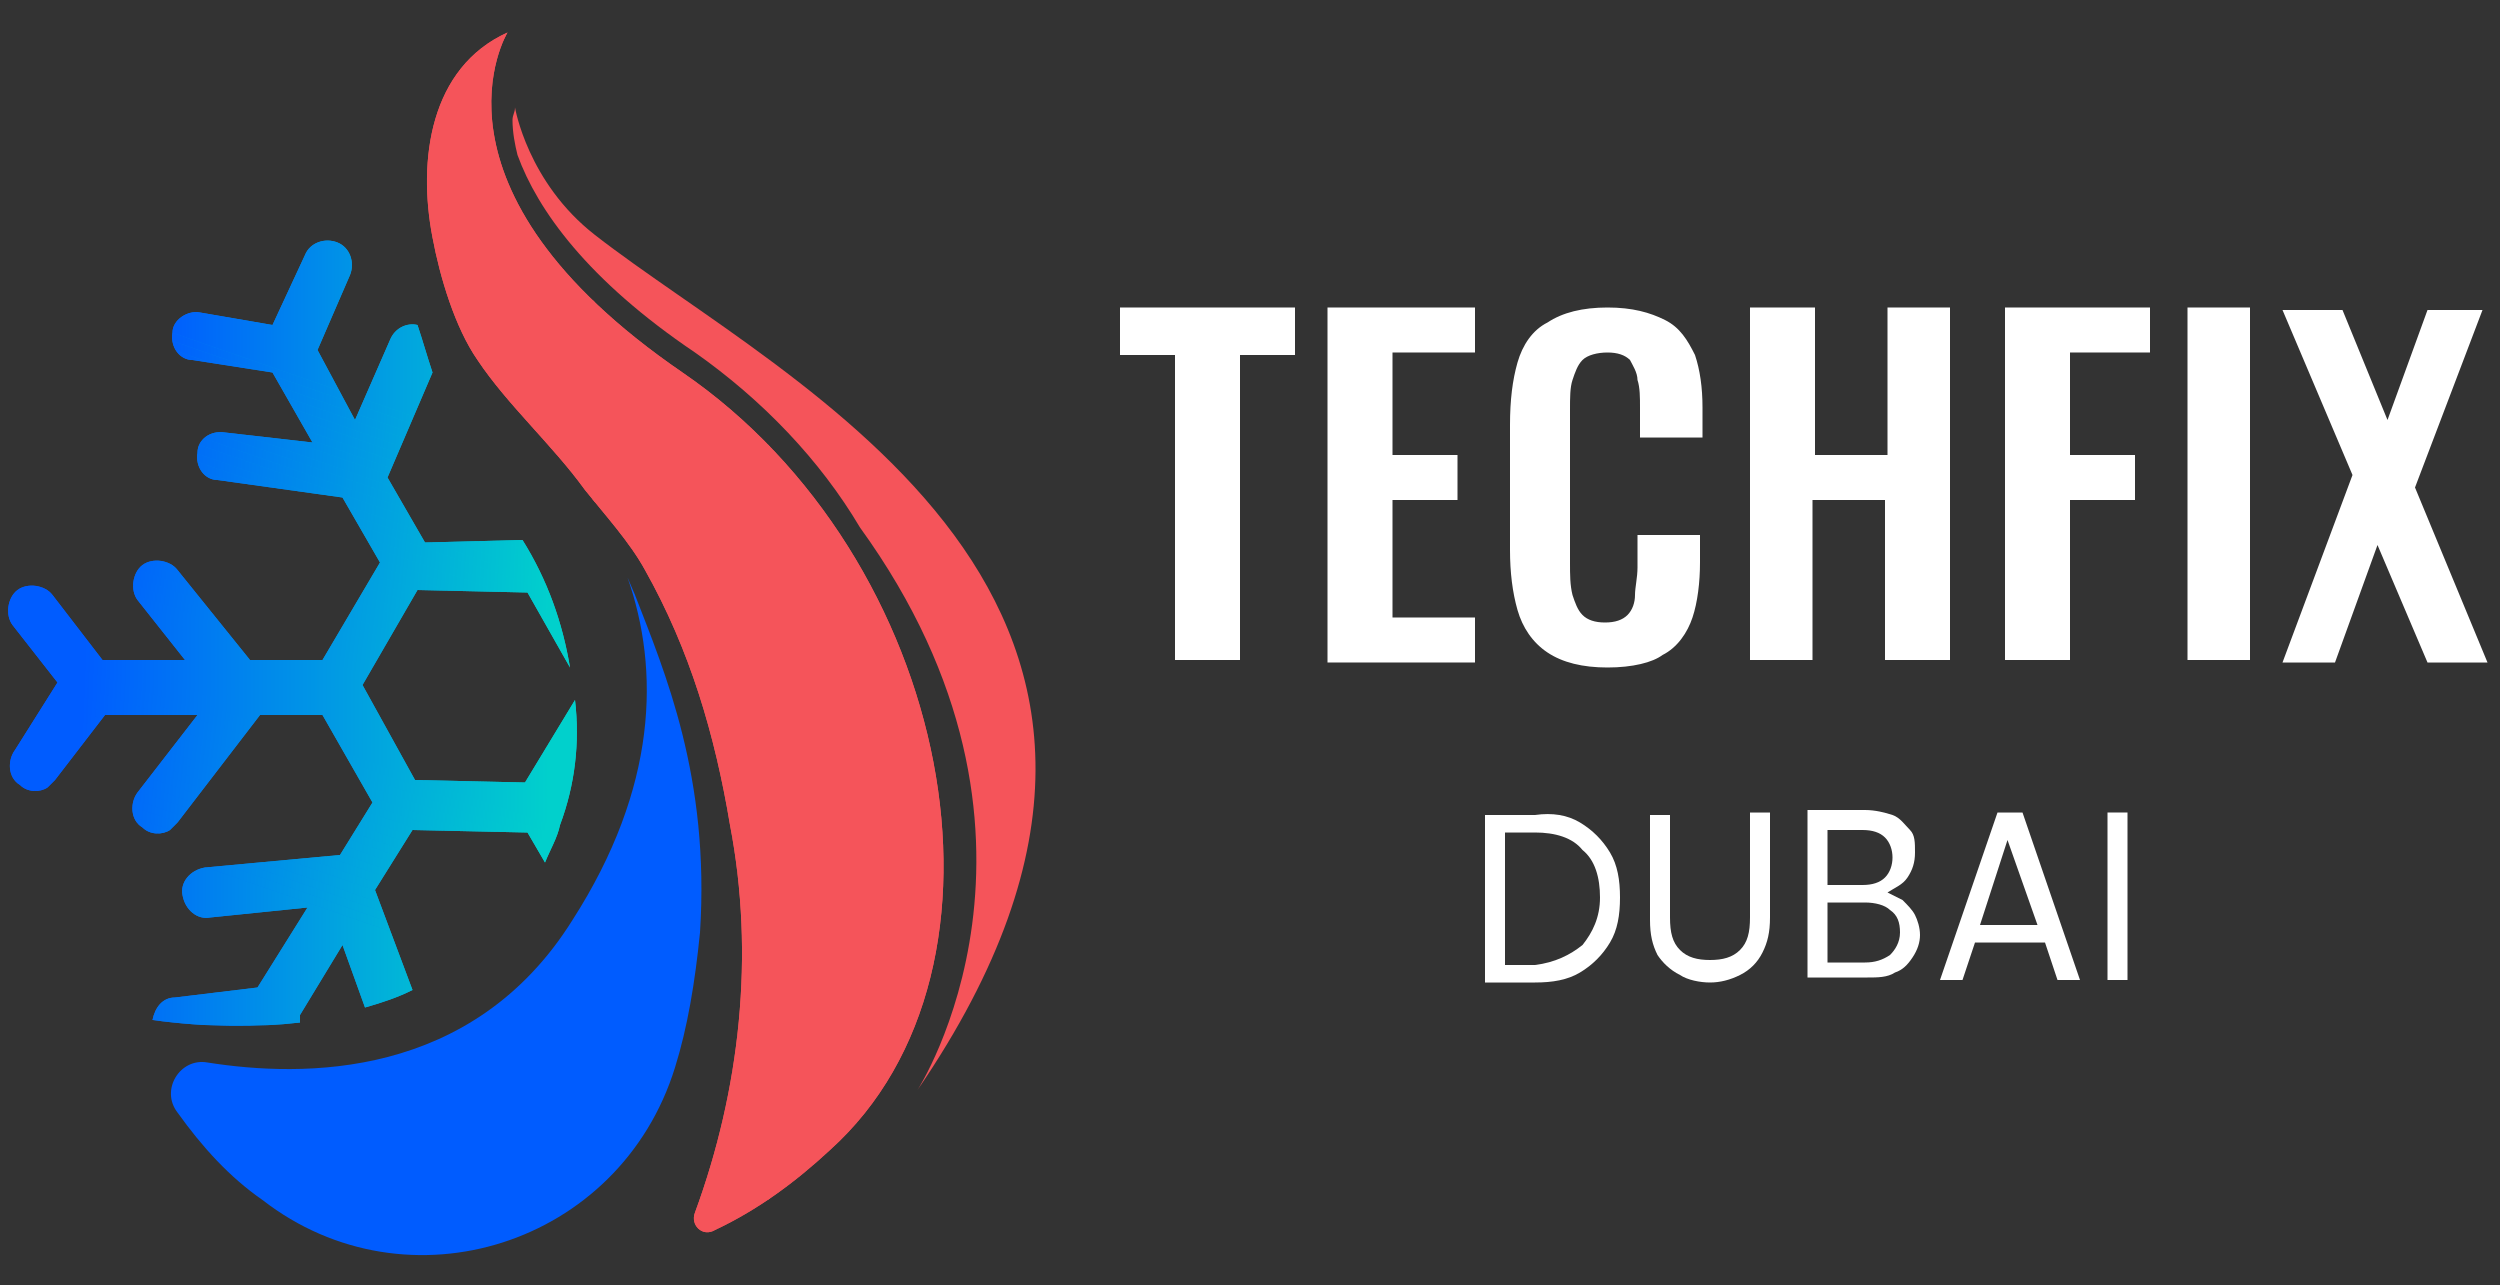 <?xml version="1.0" encoding="utf-8"?>
<!-- Generator: Adobe Illustrator 24.3.0, SVG Export Plug-In . SVG Version: 6.00 Build 0)  -->
<svg version="1.0" id="Layer_1" xmlns="http://www.w3.org/2000/svg" xmlns:xlink="http://www.w3.org/1999/xlink" x="0px" y="0px"
	 viewBox="0 0 100 51.4" style="enable-background:new 0 0 100 51.4;" xml:space="preserve">
<rect x="0" y="0" width="100" height="51.4" fill="#333333" stroke="none"/>
<style type="text/css">
	.st0{clip-path:url(#SVGID_3_);fill:url(#SVGID_4_);}
	.st1{clip-path:url(#SVGID_3_);fill:url(#SVGID_5_);}
	.st2{clip-path:url(#SVGID_3_);fill:url(#SVGID_6_);}
	.st3{clip-path:url(#SVGID_3_);fill:url(#SVGID_7_);}
	.st4{clip-path:url(#SVGID_3_);fill:url(#SVGID_8_);}
	.st5{clip-path:url(#SVGID_3_);fill:url(#SVGID_9_);}
	.st6{clip-path:url(#SVGID_3_);fill:url(#SVGID_10_);}
	.st7{clip-path:url(#SVGID_3_);fill:url(#SVGID_11_);}
	.st8{clip-path:url(#SVGID_3_);fill:url(#SVGID_12_);}
	.st9{clip-path:url(#SVGID_3_);fill:url(#SVGID_13_);}
	.st10{clip-path:url(#SVGID_3_);fill:url(#SVGID_14_);}
	.st11{clip-path:url(#SVGID_3_);fill:url(#SVGID_15_);}
	.st12{clip-path:url(#SVGID_3_);fill:url(#SVGID_16_);}
	.st13{clip-path:url(#SVGID_3_);fill:url(#SVGID_17_);}
	.st14{clip-path:url(#SVGID_3_);fill:url(#SVGID_18_);}
	.st15{clip-path:url(#SVGID_3_);fill:url(#SVGID_19_);}
	.st16{clip-path:url(#SVGID_3_);fill:url(#SVGID_20_);}
	.st17{clip-path:url(#SVGID_3_);fill:url(#SVGID_21_);}
	.st18{clip-path:url(#SVGID_3_);fill:url(#SVGID_22_);}
	.st19{clip-path:url(#SVGID_3_);fill:url(#SVGID_23_);}
	.st20{clip-path:url(#SVGID_3_);fill:url(#SVGID_24_);}
	.st21{clip-path:url(#SVGID_3_);fill:url(#SVGID_25_);}
	.st22{clip-path:url(#SVGID_3_);fill:url(#SVGID_26_);}
	.st23{clip-path:url(#SVGID_3_);fill:url(#SVGID_27_);}
	.st24{clip-path:url(#SVGID_3_);fill:url(#SVGID_28_);}
	.st25{clip-path:url(#SVGID_3_);fill:url(#SVGID_29_);}
	.st26{clip-path:url(#SVGID_3_);fill:url(#SVGID_30_);}
	.st27{clip-path:url(#SVGID_3_);fill:url(#SVGID_31_);}
	.st28{clip-path:url(#SVGID_3_);fill:url(#SVGID_32_);}
	.st29{clip-path:url(#SVGID_3_);fill:url(#SVGID_33_);}
	.st30{clip-path:url(#SVGID_3_);fill:url(#SVGID_34_);}
	.st31{clip-path:url(#SVGID_3_);fill:url(#SVGID_35_);}
	.st32{clip-path:url(#SVGID_3_);fill:url(#SVGID_36_);}
	.st33{clip-path:url(#SVGID_3_);fill:url(#SVGID_37_);}
	.st34{clip-path:url(#SVGID_3_);fill:url(#SVGID_38_);}
	.st35{clip-path:url(#SVGID_3_);fill:url(#SVGID_39_);}
	.st36{clip-path:url(#SVGID_3_);fill:url(#SVGID_40_);}
	.st37{clip-path:url(#SVGID_3_);fill:url(#SVGID_41_);}
	.st38{clip-path:url(#SVGID_3_);fill:url(#SVGID_42_);}
	.st39{clip-path:url(#SVGID_3_);fill:url(#SVGID_43_);}
	.st40{clip-path:url(#SVGID_3_);fill:url(#SVGID_44_);}
	.st41{clip-path:url(#SVGID_3_);fill:url(#SVGID_45_);}
	.st42{clip-path:url(#SVGID_3_);fill:url(#SVGID_46_);}
	.st43{clip-path:url(#SVGID_3_);fill:url(#SVGID_47_);}
	.st44{clip-path:url(#SVGID_3_);fill:url(#SVGID_48_);}
	.st45{clip-path:url(#SVGID_3_);fill:url(#SVGID_49_);}
	.st46{clip-path:url(#SVGID_3_);fill:url(#SVGID_50_);}
	.st47{clip-path:url(#SVGID_3_);fill:url(#SVGID_51_);}
	.st48{clip-path:url(#SVGID_3_);fill:url(#SVGID_52_);}
	.st49{clip-path:url(#SVGID_3_);fill:url(#SVGID_53_);}
	.st50{clip-path:url(#SVGID_3_);fill:url(#SVGID_54_);}
	.st51{clip-path:url(#SVGID_3_);fill:url(#SVGID_55_);}
	.st52{clip-path:url(#SVGID_3_);fill:url(#SVGID_56_);}
	.st53{clip-path:url(#SVGID_3_);fill:url(#SVGID_57_);}
	.st54{clip-path:url(#SVGID_3_);fill:url(#SVGID_58_);}
	.st55{clip-path:url(#SVGID_3_);fill:url(#SVGID_59_);}
	.st56{clip-path:url(#SVGID_3_);fill:url(#SVGID_60_);}
	.st57{clip-path:url(#SVGID_3_);fill:url(#SVGID_61_);}
	.st58{clip-path:url(#SVGID_3_);fill:url(#SVGID_62_);}
	.st59{clip-path:url(#SVGID_3_);fill:url(#SVGID_63_);}
	.st60{clip-path:url(#SVGID_3_);fill:url(#SVGID_64_);}
	.st61{clip-path:url(#SVGID_3_);fill:url(#SVGID_65_);}
	.st62{clip-path:url(#SVGID_3_);fill:url(#SVGID_66_);}
	.st63{fill:#005CFF;}
	.st64{clip-path:url(#SVGID_68_);fill:#F5545A;}
	.st65{fill:#F5545A;}
	.st66{fill:#FFFFFF;}
</style>
<g>
	<g>
		<g>
			<defs>
				<path id="SVGID_1_" d="M7.9,28.6l-2.4,3.1c-0.3,0.4-0.3,1.1,0.2,1.4c0.3,0.3,0.8,0.3,1.1,0.1c0.1-0.1,0.2-0.2,0.3-0.3l3.3-4.3
					l2.5,0l2,3.5l-1.3,2.1l-5.4,0.5c-0.6,0.1-1,0.6-0.9,1.1c0.1,0.6,0.6,1,1.1,0.9l3.9-0.4l-2,3.2L7,39.9c-0.5,0-0.8,0.4-0.9,0.9
					c2.2,0.3,4.2,0.3,5.9,0.1L12,40.6l1.7-2.8l0.9,2.5c0.7-0.2,1.3-0.4,1.9-0.7l-1.5-4l1.5-2.4l4.6,0.1l0.7,1.2
					c0.2-0.5,0.5-1,0.6-1.5c0.6-1.6,0.8-3.3,0.6-5l-2,3.3l-4.4-0.1l-2.1-3.8l2.2-3.8l4.4,0.1l1.7,3c-0.3-1.8-0.9-3.5-1.9-5.1
					L17,21.7l-1.5-2.6l1.8-4.2c-0.2-0.6-0.4-1.3-0.6-1.9c-0.4-0.1-0.9,0.1-1.1,0.6l-1.4,3.2L12.7,14l1.3-3c0.2-0.5,0-1.1-0.5-1.3
					c-0.5-0.2-1.1,0-1.3,0.5L10.9,13L8,12.5c-0.5-0.1-1.1,0.3-1.1,0.8c-0.1,0.6,0.3,1.1,0.8,1.1l3.2,0.5l1.6,2.8L9,17.3
					c-0.6-0.1-1.1,0.3-1.1,0.8c-0.1,0.6,0.3,1.1,0.8,1.1l5,0.7l1.5,2.6l-2.3,3.9l-2.9,0l-2.9-3.6c-0.3-0.4-1-0.5-1.4-0.2
					c-0.4,0.3-0.5,1-0.2,1.4l1.9,2.4l-3.3,0l-2-2.6c-0.3-0.4-1-0.5-1.4-0.2c-0.4,0.3-0.5,1-0.2,1.4l1.8,2.3L0.6,30
					c-0.3,0.4-0.3,1.1,0.2,1.4c0.3,0.3,0.8,0.3,1.1,0.1c0.1-0.1,0.2-0.2,0.3-0.3l2-2.6L7.9,28.6z"/>
			</defs>
			<linearGradient id="SVGID_2_" gradientUnits="userSpaceOnUse" x1="0.339" y1="25.266" x2="23.204" y2="25.266">
				<stop  offset="0.137" style="stop-color:#005CFF"/>
				<stop  offset="0.943" style="stop-color:#01D0CC"/>
			</linearGradient>
			<use xlink:href="#SVGID_1_"  style="overflow:visible;fill:url(#SVGID_2_);"/>
			<clipPath id="SVGID_3_">
				<use xlink:href="#SVGID_1_"  style="overflow:visible;"/>
			</clipPath>
			<linearGradient id="SVGID_4_" gradientUnits="userSpaceOnUse" x1="0.21" y1="36.44" x2="21.156" y2="36.44">
				<stop  offset="0.137" style="stop-color:#005CFF"/>
				<stop  offset="0.943" style="stop-color:#01D0CC"/>
			</linearGradient>
			<polygon class="st0" points="0.2,31.9 21.2,39.2 20.5,41 0.2,41 			"/>
			<linearGradient id="SVGID_5_" gradientUnits="userSpaceOnUse" x1="0.21" y1="35.36" x2="21.262" y2="35.36">
				<stop  offset="0.137" style="stop-color:#005CFF"/>
				<stop  offset="0.943" style="stop-color:#01D0CC"/>
			</linearGradient>
			<polygon class="st1" points="0.2,31.5 21.3,38.9 21.2,39.2 0.2,31.9 			"/>
			<linearGradient id="SVGID_6_" gradientUnits="userSpaceOnUse" x1="0.21" y1="35.035" x2="21.368" y2="35.035">
				<stop  offset="0.137" style="stop-color:#005CFF"/>
				<stop  offset="0.943" style="stop-color:#01D0CC"/>
			</linearGradient>
			<polygon class="st2" points="0.2,31.2 21.4,38.6 21.3,38.9 0.2,31.5 			"/>
			<linearGradient id="SVGID_7_" gradientUnits="userSpaceOnUse" x1="0.21" y1="34.711" x2="21.474" y2="34.711">
				<stop  offset="0.137" style="stop-color:#005CFF"/>
				<stop  offset="0.943" style="stop-color:#01D0CC"/>
			</linearGradient>
			<polygon class="st3" points="0.2,30.9 21.5,38.3 21.4,38.6 0.2,31.2 			"/>
			<linearGradient id="SVGID_8_" gradientUnits="userSpaceOnUse" x1="0.21" y1="34.387" x2="21.581" y2="34.387">
				<stop  offset="0.137" style="stop-color:#005CFF"/>
				<stop  offset="0.943" style="stop-color:#01D0CC"/>
			</linearGradient>
			<polygon class="st4" points="0.2,30.5 21.6,37.9 21.5,38.3 0.2,30.9 			"/>
			<linearGradient id="SVGID_9_" gradientUnits="userSpaceOnUse" x1="0.21" y1="34.062" x2="21.687" y2="34.062">
				<stop  offset="0.137" style="stop-color:#005CFF"/>
				<stop  offset="0.943" style="stop-color:#01D0CC"/>
			</linearGradient>
			<polygon class="st5" points="0.2,30.2 21.7,37.6 21.6,37.9 0.2,30.5 			"/>
			<linearGradient id="SVGID_10_" gradientUnits="userSpaceOnUse" x1="0.21" y1="33.738" x2="21.793" y2="33.738">
				<stop  offset="0.137" style="stop-color:#005CFF"/>
				<stop  offset="0.943" style="stop-color:#01D0CC"/>
			</linearGradient>
			<polygon class="st6" points="0.2,29.8 21.8,37.3 21.7,37.6 0.2,30.2 			"/>
			<linearGradient id="SVGID_11_" gradientUnits="userSpaceOnUse" x1="0.21" y1="33.414" x2="21.9" y2="33.414">
				<stop  offset="0.137" style="stop-color:#005CFF"/>
				<stop  offset="0.943" style="stop-color:#01D0CC"/>
			</linearGradient>
			<polygon class="st7" points="0.2,29.5 21.9,37 21.8,37.3 0.2,29.8 			"/>
			<linearGradient id="SVGID_12_" gradientUnits="userSpaceOnUse" x1="0.21" y1="33.089" x2="22.006" y2="33.089">
				<stop  offset="0.137" style="stop-color:#005CFF"/>
				<stop  offset="0.943" style="stop-color:#01D0CC"/>
			</linearGradient>
			<polygon class="st8" points="0.2,29.1 22,36.7 21.9,37 0.2,29.5 			"/>
			<linearGradient id="SVGID_13_" gradientUnits="userSpaceOnUse" x1="0.21" y1="32.765" x2="22.112" y2="32.765">
				<stop  offset="0.137" style="stop-color:#005CFF"/>
				<stop  offset="0.943" style="stop-color:#01D0CC"/>
			</linearGradient>
			<polygon class="st9" points="0.2,28.8 22.1,36.4 22,36.7 0.2,29.1 			"/>
			<linearGradient id="SVGID_14_" gradientUnits="userSpaceOnUse" x1="0.21" y1="32.441" x2="22.218" y2="32.441">
				<stop  offset="0.137" style="stop-color:#005CFF"/>
				<stop  offset="0.943" style="stop-color:#01D0CC"/>
			</linearGradient>
			<polygon class="st10" points="0.2,28.5 22.2,36.1 22.1,36.4 0.2,28.8 			"/>
			<linearGradient id="SVGID_15_" gradientUnits="userSpaceOnUse" x1="0.21" y1="32.116" x2="22.325" y2="32.116">
				<stop  offset="0.137" style="stop-color:#005CFF"/>
				<stop  offset="0.943" style="stop-color:#01D0CC"/>
			</linearGradient>
			<polygon class="st11" points="0.2,28.1 22.3,35.8 22.2,36.1 0.2,28.5 			"/>
			<linearGradient id="SVGID_16_" gradientUnits="userSpaceOnUse" x1="0.21" y1="31.792" x2="22.431" y2="31.792">
				<stop  offset="0.137" style="stop-color:#005CFF"/>
				<stop  offset="0.943" style="stop-color:#01D0CC"/>
			</linearGradient>
			<polygon class="st12" points="0.2,27.8 22.4,35.5 22.3,35.8 0.2,28.1 			"/>
			<linearGradient id="SVGID_17_" gradientUnits="userSpaceOnUse" x1="0.21" y1="31.467" x2="22.537" y2="31.467">
				<stop  offset="0.137" style="stop-color:#005CFF"/>
				<stop  offset="0.943" style="stop-color:#01D0CC"/>
			</linearGradient>
			<polygon class="st13" points="0.2,27.4 22.5,35.2 22.4,35.5 0.2,27.8 			"/>
			<linearGradient id="SVGID_18_" gradientUnits="userSpaceOnUse" x1="0.21" y1="31.143" x2="22.644" y2="31.143">
				<stop  offset="0.137" style="stop-color:#005CFF"/>
				<stop  offset="0.943" style="stop-color:#01D0CC"/>
			</linearGradient>
			<polygon class="st14" points="0.2,27.1 22.6,34.9 22.5,35.2 0.2,27.4 			"/>
			<linearGradient id="SVGID_19_" gradientUnits="userSpaceOnUse" x1="0.21" y1="30.819" x2="22.75" y2="30.819">
				<stop  offset="0.137" style="stop-color:#005CFF"/>
				<stop  offset="0.943" style="stop-color:#01D0CC"/>
			</linearGradient>
			<polygon class="st15" points="0.2,26.8 22.7,34.6 22.6,34.9 0.2,27.1 			"/>
			<linearGradient id="SVGID_20_" gradientUnits="userSpaceOnUse" x1="0.21" y1="30.494" x2="22.856" y2="30.494">
				<stop  offset="0.137" style="stop-color:#005CFF"/>
				<stop  offset="0.943" style="stop-color:#01D0CC"/>
			</linearGradient>
			<polygon class="st16" points="0.2,26.4 22.9,34.3 22.7,34.6 0.2,26.8 			"/>
			<linearGradient id="SVGID_21_" gradientUnits="userSpaceOnUse" x1="0.21" y1="30.17" x2="22.962" y2="30.17">
				<stop  offset="0.137" style="stop-color:#005CFF"/>
				<stop  offset="0.943" style="stop-color:#01D0CC"/>
			</linearGradient>
			<polygon class="st17" points="0.2,26.1 23,34 22.9,34.3 0.2,26.4 			"/>
			<linearGradient id="SVGID_22_" gradientUnits="userSpaceOnUse" x1="0.21" y1="29.846" x2="23.069" y2="29.846">
				<stop  offset="0.137" style="stop-color:#005CFF"/>
				<stop  offset="0.943" style="stop-color:#01D0CC"/>
			</linearGradient>
			<polygon class="st18" points="0.2,25.7 23.1,33.7 23,34 0.2,26.1 			"/>
			<linearGradient id="SVGID_23_" gradientUnits="userSpaceOnUse" x1="0.21" y1="29.521" x2="23.175" y2="29.521">
				<stop  offset="0.137" style="stop-color:#005CFF"/>
				<stop  offset="0.943" style="stop-color:#01D0CC"/>
			</linearGradient>
			<polygon class="st19" points="0.2,25.4 23.2,33.4 23.1,33.7 0.2,25.7 			"/>
			<linearGradient id="SVGID_24_" gradientUnits="userSpaceOnUse" x1="0.21" y1="29.197" x2="23.281" y2="29.197">
				<stop  offset="0.137" style="stop-color:#005CFF"/>
				<stop  offset="0.943" style="stop-color:#01D0CC"/>
			</linearGradient>
			<polygon class="st20" points="0.2,25 23.3,33.1 23.2,33.4 0.2,25.4 			"/>
			<linearGradient id="SVGID_25_" gradientUnits="userSpaceOnUse" x1="0.21" y1="28.873" x2="23.289" y2="28.873">
				<stop  offset="0.137" style="stop-color:#005CFF"/>
				<stop  offset="0.943" style="stop-color:#01D0CC"/>
			</linearGradient>
			<polygon class="st21" points="0.2,24.7 23.3,32.7 23.3,33 23.3,33.1 0.2,25 			"/>
			<linearGradient id="SVGID_26_" gradientUnits="userSpaceOnUse" x1="0.21" y1="28.531" x2="23.289" y2="28.531">
				<stop  offset="0.137" style="stop-color:#005CFF"/>
				<stop  offset="0.943" style="stop-color:#01D0CC"/>
			</linearGradient>
			<polygon class="st22" points="0.2,24.4 23.3,32.4 23.3,32.7 0.2,24.7 			"/>
			<linearGradient id="SVGID_27_" gradientUnits="userSpaceOnUse" x1="0.21" y1="28.188" x2="23.289" y2="28.188">
				<stop  offset="0.137" style="stop-color:#005CFF"/>
				<stop  offset="0.943" style="stop-color:#01D0CC"/>
			</linearGradient>
			<polygon class="st23" points="0.2,24 23.3,32 23.3,32.4 0.2,24.4 			"/>
			<linearGradient id="SVGID_28_" gradientUnits="userSpaceOnUse" x1="0.21" y1="27.845" x2="23.289" y2="27.845">
				<stop  offset="0.137" style="stop-color:#005CFF"/>
				<stop  offset="0.943" style="stop-color:#01D0CC"/>
			</linearGradient>
			<polygon class="st24" points="0.2,23.7 23.3,31.7 23.3,32 0.2,24 			"/>
			<linearGradient id="SVGID_29_" gradientUnits="userSpaceOnUse" x1="0.21" y1="27.503" x2="23.289" y2="27.503">
				<stop  offset="0.137" style="stop-color:#005CFF"/>
				<stop  offset="0.943" style="stop-color:#01D0CC"/>
			</linearGradient>
			<polygon class="st25" points="0.2,23.3 23.3,31.3 23.3,31.7 0.2,23.7 			"/>
			<linearGradient id="SVGID_30_" gradientUnits="userSpaceOnUse" x1="0.21" y1="27.16" x2="23.289" y2="27.16">
				<stop  offset="0.137" style="stop-color:#005CFF"/>
				<stop  offset="0.943" style="stop-color:#01D0CC"/>
			</linearGradient>
			<polygon class="st26" points="0.2,23 23.3,31 23.3,31.3 0.2,23.3 			"/>
			<linearGradient id="SVGID_31_" gradientUnits="userSpaceOnUse" x1="0.21" y1="26.817" x2="23.289" y2="26.817">
				<stop  offset="0.137" style="stop-color:#005CFF"/>
				<stop  offset="0.943" style="stop-color:#01D0CC"/>
			</linearGradient>
			<polygon class="st27" points="0.2,22.6 23.3,30.7 23.3,31 0.2,23 			"/>
			<linearGradient id="SVGID_32_" gradientUnits="userSpaceOnUse" x1="0.21" y1="26.476" x2="23.289" y2="26.476">
				<stop  offset="0.137" style="stop-color:#005CFF"/>
				<stop  offset="0.943" style="stop-color:#01D0CC"/>
			</linearGradient>
			<polygon class="st28" points="0.2,22.3 0.2,22.3 23.3,30.3 23.3,30.7 0.2,22.6 			"/>
			<linearGradient id="SVGID_33_" gradientUnits="userSpaceOnUse" x1="0.22" y1="26.151" x2="23.289" y2="26.151">
				<stop  offset="0.137" style="stop-color:#005CFF"/>
				<stop  offset="0.943" style="stop-color:#01D0CC"/>
			</linearGradient>
			<polygon class="st29" points="0.2,22.3 0.3,22 23.3,30 23.3,30.3 			"/>
			<linearGradient id="SVGID_34_" gradientUnits="userSpaceOnUse" x1="0.326" y1="25.827" x2="23.289" y2="25.827">
				<stop  offset="0.137" style="stop-color:#005CFF"/>
				<stop  offset="0.943" style="stop-color:#01D0CC"/>
			</linearGradient>
			<polygon class="st30" points="0.3,22 0.4,21.7 23.3,29.6 23.3,30 			"/>
			<linearGradient id="SVGID_35_" gradientUnits="userSpaceOnUse" x1="0.432" y1="25.503" x2="23.289" y2="25.503">
				<stop  offset="0.137" style="stop-color:#005CFF"/>
				<stop  offset="0.943" style="stop-color:#01D0CC"/>
			</linearGradient>
			<polygon class="st31" points="0.4,21.7 0.5,21.4 23.3,29.3 23.3,29.6 			"/>
			<linearGradient id="SVGID_36_" gradientUnits="userSpaceOnUse" x1="0.539" y1="25.178" x2="23.289" y2="25.178">
				<stop  offset="0.137" style="stop-color:#005CFF"/>
				<stop  offset="0.943" style="stop-color:#01D0CC"/>
			</linearGradient>
			<polygon class="st32" points="0.5,21.4 0.6,21.1 23.3,28.9 23.3,29.3 			"/>
			<linearGradient id="SVGID_37_" gradientUnits="userSpaceOnUse" x1="0.645" y1="24.854" x2="23.289" y2="24.854">
				<stop  offset="0.137" style="stop-color:#005CFF"/>
				<stop  offset="0.943" style="stop-color:#01D0CC"/>
			</linearGradient>
			<polygon class="st33" points="0.6,21.1 0.8,20.8 23.3,28.6 23.3,28.9 			"/>
			<linearGradient id="SVGID_38_" gradientUnits="userSpaceOnUse" x1="0.751" y1="24.53" x2="23.289" y2="24.53">
				<stop  offset="0.137" style="stop-color:#005CFF"/>
				<stop  offset="0.943" style="stop-color:#01D0CC"/>
			</linearGradient>
			<polygon class="st34" points="0.8,20.8 0.9,20.5 23.3,28.3 23.3,28.6 			"/>
			<linearGradient id="SVGID_39_" gradientUnits="userSpaceOnUse" x1="0.858" y1="24.205" x2="23.289" y2="24.205">
				<stop  offset="0.137" style="stop-color:#005CFF"/>
				<stop  offset="0.943" style="stop-color:#01D0CC"/>
			</linearGradient>
			<polygon class="st35" points="0.9,20.5 1,20.2 23.3,27.9 23.3,28.3 			"/>
			<linearGradient id="SVGID_40_" gradientUnits="userSpaceOnUse" x1="0.964" y1="23.881" x2="23.289" y2="23.881">
				<stop  offset="0.137" style="stop-color:#005CFF"/>
				<stop  offset="0.943" style="stop-color:#01D0CC"/>
			</linearGradient>
			<polygon class="st36" points="1,20.2 1.1,19.8 23.3,27.6 23.3,27.9 			"/>
			<linearGradient id="SVGID_41_" gradientUnits="userSpaceOnUse" x1="1.07" y1="23.556" x2="23.289" y2="23.556">
				<stop  offset="0.137" style="stop-color:#005CFF"/>
				<stop  offset="0.943" style="stop-color:#01D0CC"/>
			</linearGradient>
			<polygon class="st37" points="1.1,19.8 1.2,19.5 23.3,27.2 23.3,27.6 			"/>
			<linearGradient id="SVGID_42_" gradientUnits="userSpaceOnUse" x1="1.176" y1="23.232" x2="23.289" y2="23.232">
				<stop  offset="0.137" style="stop-color:#005CFF"/>
				<stop  offset="0.943" style="stop-color:#01D0CC"/>
			</linearGradient>
			<polygon class="st38" points="1.2,19.5 1.3,19.2 23.3,26.9 23.3,27.2 			"/>
			<linearGradient id="SVGID_43_" gradientUnits="userSpaceOnUse" x1="1.283" y1="22.908" x2="23.289" y2="22.908">
				<stop  offset="0.137" style="stop-color:#005CFF"/>
				<stop  offset="0.943" style="stop-color:#01D0CC"/>
			</linearGradient>
			<polygon class="st39" points="1.3,19.2 1.4,18.9 23.3,26.5 23.3,26.9 			"/>
			<linearGradient id="SVGID_44_" gradientUnits="userSpaceOnUse" x1="1.389" y1="22.584" x2="23.289" y2="22.584">
				<stop  offset="0.137" style="stop-color:#005CFF"/>
				<stop  offset="0.943" style="stop-color:#01D0CC"/>
			</linearGradient>
			<polygon class="st40" points="1.4,18.9 1.5,18.6 23.3,26.2 23.3,26.5 			"/>
			<linearGradient id="SVGID_45_" gradientUnits="userSpaceOnUse" x1="1.495" y1="22.259" x2="23.289" y2="22.259">
				<stop  offset="0.137" style="stop-color:#005CFF"/>
				<stop  offset="0.943" style="stop-color:#01D0CC"/>
			</linearGradient>
			<polygon class="st41" points="1.5,18.6 1.6,18.3 23.3,25.9 23.3,26.2 			"/>
			<linearGradient id="SVGID_46_" gradientUnits="userSpaceOnUse" x1="1.601" y1="21.935" x2="23.289" y2="21.935">
				<stop  offset="0.137" style="stop-color:#005CFF"/>
				<stop  offset="0.943" style="stop-color:#01D0CC"/>
			</linearGradient>
			<polygon class="st42" points="1.6,18.3 1.7,18 23.3,25.5 23.3,25.9 			"/>
			<linearGradient id="SVGID_47_" gradientUnits="userSpaceOnUse" x1="1.708" y1="21.61" x2="23.289" y2="21.61">
				<stop  offset="0.137" style="stop-color:#005CFF"/>
				<stop  offset="0.943" style="stop-color:#01D0CC"/>
			</linearGradient>
			<polygon class="st43" points="1.7,18 1.8,17.7 23.3,25.2 23.3,25.5 			"/>
			<linearGradient id="SVGID_48_" gradientUnits="userSpaceOnUse" x1="1.814" y1="21.286" x2="23.289" y2="21.286">
				<stop  offset="0.137" style="stop-color:#005CFF"/>
				<stop  offset="0.943" style="stop-color:#01D0CC"/>
			</linearGradient>
			<polygon class="st44" points="1.8,17.7 1.9,17.4 23.3,24.8 23.3,25.2 			"/>
			<linearGradient id="SVGID_49_" gradientUnits="userSpaceOnUse" x1="1.92" y1="20.962" x2="23.289" y2="20.962">
				<stop  offset="0.137" style="stop-color:#005CFF"/>
				<stop  offset="0.943" style="stop-color:#01D0CC"/>
			</linearGradient>
			<polygon class="st45" points="1.9,17.4 2,17.1 23.3,24.5 23.3,24.8 			"/>
			<linearGradient id="SVGID_50_" gradientUnits="userSpaceOnUse" x1="2.027" y1="20.637" x2="23.289" y2="20.637">
				<stop  offset="0.137" style="stop-color:#005CFF"/>
				<stop  offset="0.943" style="stop-color:#01D0CC"/>
			</linearGradient>
			<polygon class="st46" points="2,17.1 2.1,16.8 23.3,24.1 23.3,24.5 			"/>
			<linearGradient id="SVGID_51_" gradientUnits="userSpaceOnUse" x1="2.133" y1="20.313" x2="23.289" y2="20.313">
				<stop  offset="0.137" style="stop-color:#005CFF"/>
				<stop  offset="0.943" style="stop-color:#01D0CC"/>
			</linearGradient>
			<polygon class="st47" points="2.1,16.8 2.2,16.5 23.3,23.8 23.3,24.1 			"/>
			<linearGradient id="SVGID_52_" gradientUnits="userSpaceOnUse" x1="2.239" y1="19.989" x2="23.289" y2="19.989">
				<stop  offset="0.137" style="stop-color:#005CFF"/>
				<stop  offset="0.943" style="stop-color:#01D0CC"/>
			</linearGradient>
			<polygon class="st48" points="2.2,16.5 2.3,16.2 23.3,23.5 23.3,23.8 			"/>
			<linearGradient id="SVGID_53_" gradientUnits="userSpaceOnUse" x1="2.345" y1="19.664" x2="23.289" y2="19.664">
				<stop  offset="0.137" style="stop-color:#005CFF"/>
				<stop  offset="0.943" style="stop-color:#01D0CC"/>
			</linearGradient>
			<polygon class="st49" points="2.3,16.2 2.5,15.9 23.3,23.1 23.3,23.5 			"/>
			<linearGradient id="SVGID_54_" gradientUnits="userSpaceOnUse" x1="2.452" y1="19.34" x2="23.289" y2="19.34">
				<stop  offset="0.137" style="stop-color:#005CFF"/>
				<stop  offset="0.943" style="stop-color:#01D0CC"/>
			</linearGradient>
			<polygon class="st50" points="2.5,15.9 2.6,15.6 23.3,22.8 23.3,23.1 			"/>
			<linearGradient id="SVGID_55_" gradientUnits="userSpaceOnUse" x1="2.558" y1="19.016" x2="23.289" y2="19.016">
				<stop  offset="0.137" style="stop-color:#005CFF"/>
				<stop  offset="0.943" style="stop-color:#01D0CC"/>
			</linearGradient>
			<polygon class="st51" points="2.6,15.6 2.7,15.3 23.3,22.4 23.3,22.8 			"/>
			<linearGradient id="SVGID_56_" gradientUnits="userSpaceOnUse" x1="2.664" y1="18.691" x2="23.289" y2="18.691">
				<stop  offset="0.137" style="stop-color:#005CFF"/>
				<stop  offset="0.943" style="stop-color:#01D0CC"/>
			</linearGradient>
			<polygon class="st52" points="2.7,15.3 2.8,15 23.3,22.1 23.3,22.4 			"/>
			<linearGradient id="SVGID_57_" gradientUnits="userSpaceOnUse" x1="2.771" y1="18.367" x2="23.289" y2="18.367">
				<stop  offset="0.137" style="stop-color:#005CFF"/>
				<stop  offset="0.943" style="stop-color:#01D0CC"/>
			</linearGradient>
			<polygon class="st53" points="2.8,15 2.9,14.6 23.3,21.7 23.3,22.1 			"/>
			<linearGradient id="SVGID_58_" gradientUnits="userSpaceOnUse" x1="2.877" y1="18.043" x2="23.289" y2="18.043">
				<stop  offset="0.137" style="stop-color:#005CFF"/>
				<stop  offset="0.943" style="stop-color:#01D0CC"/>
			</linearGradient>
			<polygon class="st54" points="2.9,14.6 3,14.3 23.3,21.4 23.3,21.7 			"/>
			<linearGradient id="SVGID_59_" gradientUnits="userSpaceOnUse" x1="2.983" y1="17.718" x2="23.289" y2="17.718">
				<stop  offset="0.137" style="stop-color:#005CFF"/>
				<stop  offset="0.943" style="stop-color:#01D0CC"/>
			</linearGradient>
			<polygon class="st55" points="3,14.3 3.1,14 23.3,21.1 23.3,21.4 			"/>
			<linearGradient id="SVGID_60_" gradientUnits="userSpaceOnUse" x1="3.089" y1="17.394" x2="23.289" y2="17.394">
				<stop  offset="0.137" style="stop-color:#005CFF"/>
				<stop  offset="0.943" style="stop-color:#01D0CC"/>
			</linearGradient>
			<polygon class="st56" points="3.1,14 3.2,13.7 23.3,20.7 23.3,21.1 			"/>
			<linearGradient id="SVGID_61_" gradientUnits="userSpaceOnUse" x1="3.196" y1="17.069" x2="23.289" y2="17.069">
				<stop  offset="0.137" style="stop-color:#005CFF"/>
				<stop  offset="0.943" style="stop-color:#01D0CC"/>
			</linearGradient>
			<polygon class="st57" points="3.2,13.7 3.3,13.4 23.3,20.4 23.3,20.7 			"/>
			<linearGradient id="SVGID_62_" gradientUnits="userSpaceOnUse" x1="3.302" y1="16.745" x2="23.289" y2="16.745">
				<stop  offset="0.137" style="stop-color:#005CFF"/>
				<stop  offset="0.943" style="stop-color:#01D0CC"/>
			</linearGradient>
			<polygon class="st58" points="3.3,13.4 3.4,13.1 23.3,20 23.3,20.4 			"/>
			<linearGradient id="SVGID_63_" gradientUnits="userSpaceOnUse" x1="3.408" y1="16.421" x2="23.289" y2="16.421">
				<stop  offset="0.137" style="stop-color:#005CFF"/>
				<stop  offset="0.943" style="stop-color:#01D0CC"/>
			</linearGradient>
			<polygon class="st59" points="3.4,13.1 3.5,12.8 23.3,19.7 23.3,20 			"/>
			<linearGradient id="SVGID_64_" gradientUnits="userSpaceOnUse" x1="3.515" y1="16.096" x2="23.289" y2="16.096">
				<stop  offset="0.137" style="stop-color:#005CFF"/>
				<stop  offset="0.943" style="stop-color:#01D0CC"/>
			</linearGradient>
			<polygon class="st60" points="3.5,12.8 3.6,12.5 23.3,19.3 23.3,19.7 			"/>
			<linearGradient id="SVGID_65_" gradientUnits="userSpaceOnUse" x1="3.621" y1="15.772" x2="23.289" y2="15.772">
				<stop  offset="0.137" style="stop-color:#005CFF"/>
				<stop  offset="0.943" style="stop-color:#01D0CC"/>
			</linearGradient>
			<polygon class="st61" points="3.6,12.5 3.7,12.2 23.3,19 23.3,19.3 			"/>
			<linearGradient id="SVGID_66_" gradientUnits="userSpaceOnUse" x1="3.727" y1="14.23" x2="23.289" y2="14.23">
				<stop  offset="0.137" style="stop-color:#005CFF"/>
				<stop  offset="0.943" style="stop-color:#01D0CC"/>
			</linearGradient>
			<polygon class="st62" points="3.7,12.2 4.7,9.5 23.3,9.5 23.3,19 			"/>
		</g>
	</g>
	<path class="st63" d="M28,37.3c0.4-6.2-1.4-10.4-2.6-13.5l-0.3-0.7c1.3,3.7,1.2,8.4-2.2,13.7c-4,6.4-10.8,6.3-14.6,5.7
		c-1.1-0.2-1.9,1.1-1.2,2c1,1.4,2.1,2.6,3.4,3.5c5.8,4.5,14.3,1.8,16.5-5.3C27.5,41.1,27.8,39.3,28,37.3z"/>
	<g>
		<g>
			<defs>
				<path id="SVGID_67_" d="M27.3,14.9c-10.8-7.4-7-13.6-7-13.6c-3.1,1.4-3.6,5.1-3,8.2c0.3,1.6,0.9,3.6,1.8,4.9
					c1.2,1.8,3,3.4,4.3,5.2c0.8,1,1.8,2.1,2.4,3.2c1.8,3.2,2.8,6.6,3.4,10.2c1,5.2,0.4,10.6-1.4,15.5c-0.2,0.5,0.3,1,0.8,0.7
					c1.7-0.8,3.2-1.9,4.6-3.2C41.3,38.7,38.1,22.3,27.3,14.9z"/>
			</defs>
			<use xlink:href="#SVGID_67_"  style="overflow:visible;fill:#F5545A;"/>
			<clipPath id="SVGID_68_">
				<use xlink:href="#SVGID_67_"  style="overflow:visible;"/>
			</clipPath>
			<rect x="16.5" y="1.3" class="st64" width="2.7" height="48.1"/>
			<rect x="19.2" y="1.3" class="st64" width="0.1" height="48.1"/>
			<rect x="19.3" y="1.3" class="st64" width="0.1" height="48.1"/>
			<rect x="19.4" y="1.3" class="st64" width="0.1" height="48.1"/>
			<rect x="19.5" y="1.3" class="st64" width="0.1" height="48.1"/>
			<rect x="19.6" y="1.3" class="st64" width="0.1" height="48.1"/>
			<rect x="19.7" y="1.3" class="st64" width="0.1" height="48.1"/>
			<rect x="19.8" y="1.3" class="st64" width="0.1" height="48.1"/>
			<rect x="19.9" y="1.3" class="st64" width="0.1" height="48.1"/>
			<rect x="20" y="1.3" class="st64" width="0.1" height="48.1"/>
			<rect x="20.1" y="1.3" class="st64" width="0.1" height="48.1"/>
			<rect x="20.2" y="1.3" class="st64" width="0.1" height="48.1"/>
			<rect x="20.3" y="1.3" class="st64" width="0.1" height="48.1"/>
			<rect x="20.4" y="1.3" class="st64" width="0.1" height="48.1"/>
			<rect x="20.5" y="1.3" class="st64" width="0.1" height="48.1"/>
			<rect x="20.6" y="1.3" class="st64" width="0.1" height="48.1"/>
			<rect x="20.7" y="1.3" class="st64" width="0.1" height="48.1"/>
			<rect x="20.8" y="1.3" class="st64" width="0.1" height="48.1"/>
			<rect x="20.9" y="1.3" class="st64" width="0.1" height="48.1"/>
			<rect x="21" y="1.3" class="st64" width="0.1" height="48.1"/>
			<rect x="21.1" y="1.3" class="st64" width="0.1" height="48.1"/>
			<rect x="21.2" y="1.3" class="st64" width="0.1" height="48.1"/>
			<rect x="21.3" y="1.3" class="st64" width="0.1" height="48.1"/>
			<rect x="21.4" y="1.3" class="st64" width="0.1" height="48.1"/>
			<rect x="21.5" y="1.3" class="st64" width="0.1" height="48.1"/>
			<rect x="21.6" y="1.3" class="st64" width="0.1" height="48.1"/>
			<rect x="21.7" y="1.3" class="st64" width="0.1" height="48.1"/>
			<rect x="21.8" y="1.3" class="st64" width="0.1" height="48.1"/>
			<rect x="21.9" y="1.3" class="st64" width="0.1" height="48.1"/>
			<rect x="22" y="1.3" class="st64" width="0.1" height="48.1"/>
			<rect x="22.1" y="1.3" class="st64" width="0.1" height="48.1"/>
			<rect x="22.2" y="1.3" class="st64" width="0.1" height="48.1"/>
			<rect x="22.3" y="1.3" class="st64" width="0.1" height="48.1"/>
			<rect x="22.4" y="1.3" class="st64" width="0.1" height="48.1"/>
			<rect x="22.5" y="1.3" class="st64" width="0.1" height="48.1"/>
			<rect x="22.6" y="1.3" class="st64" width="0.1" height="48.1"/>
			<rect x="22.7" y="1.3" class="st64" width="0.1" height="48.1"/>
			<rect x="22.8" y="1.3" class="st64" width="0.1" height="48.1"/>
			<rect x="22.9" y="1.3" class="st64" width="0.1" height="48.1"/>
			<rect x="23" y="1.3" class="st64" width="0.1" height="48.1"/>
			<rect x="23.1" y="1.3" class="st64" width="0.1" height="48.1"/>
			<rect x="23.2" y="1.3" class="st64" width="0.1" height="48.1"/>
			<rect x="23.3" y="1.3" class="st64" width="0.1" height="48.1"/>
			<rect x="23.4" y="1.3" class="st64" width="0.1" height="48.1"/>
			<rect x="23.5" y="1.3" class="st64" width="0.1" height="48.1"/>
			<rect x="23.6" y="1.3" class="st64" width="0.1" height="48.1"/>
			<rect x="23.7" y="1.3" class="st64" width="0.1" height="48.1"/>
			<rect x="23.7" y="1.3" class="st64" width="0.1" height="48.1"/>
			<rect x="23.8" y="1.3" class="st64" width="0.1" height="48.1"/>
			<rect x="23.9" y="1.3" class="st64" width="0.1" height="48.1"/>
			<rect x="24" y="1.3" class="st64" width="0.1" height="48.1"/>
			<rect x="24.1" y="1.3" class="st64" width="0.1" height="48.1"/>
			<rect x="24.2" y="1.3" class="st64" width="0.1" height="48.1"/>
			<rect x="24.3" y="1.3" class="st64" width="0.1" height="48.1"/>
			<rect x="24.4" y="1.3" class="st64" width="0.1" height="48.1"/>
			<rect x="24.5" y="1.3" class="st64" width="0.1" height="48.1"/>
			<rect x="24.6" y="1.3" class="st64" width="0.1" height="48.1"/>
			<rect x="24.7" y="1.3" class="st64" width="0.1" height="48.1"/>
			<rect x="24.8" y="1.3" class="st64" width="0.1" height="48.1"/>
			<rect x="24.9" y="1.3" class="st64" width="0.1" height="48.1"/>
			<rect x="25" y="1.3" class="st64" width="0.1" height="48.1"/>
			<rect x="25.1" y="1.3" class="st64" width="0.1" height="48.1"/>
			<rect x="25.2" y="1.3" class="st64" width="0.1" height="48.1"/>
			<rect x="25.3" y="1.3" class="st64" width="0.1" height="48.1"/>
			<rect x="25.4" y="1.3" class="st64" width="0.1" height="48.1"/>
			<rect x="25.5" y="1.3" class="st64" width="0.1" height="48.1"/>
			<rect x="25.6" y="1.3" class="st64" width="0.1" height="48.1"/>
			<rect x="25.7" y="1.3" class="st64" width="0.1" height="48.1"/>
			<rect x="25.8" y="1.3" class="st64" width="0.1" height="48.1"/>
			<rect x="25.9" y="1.3" class="st64" width="0.1" height="48.1"/>
			<rect x="26" y="1.3" class="st64" width="0.1" height="48.1"/>
			<rect x="26.1" y="1.3" class="st64" width="0.1" height="48.1"/>
			<rect x="26.2" y="1.3" class="st64" width="0.1" height="48.1"/>
			<rect x="26.3" y="1.3" class="st64" width="0.1" height="48.1"/>
			<rect x="26.4" y="1.3" class="st64" width="0.1" height="48.1"/>
			<rect x="26.5" y="1.3" class="st64" width="0.1" height="48.1"/>
			<rect x="26.6" y="1.3" class="st64" width="0.1" height="48.1"/>
			<rect x="26.7" y="1.3" class="st64" width="0.1" height="48.1"/>
			<rect x="26.8" y="1.3" class="st64" width="0.1" height="48.1"/>
			<rect x="26.9" y="1.3" class="st64" width="0.1" height="48.1"/>
			<rect x="27" y="1.3" class="st64" width="0.1" height="48.1"/>
			<rect x="27.1" y="1.3" class="st64" width="0.1" height="48.1"/>
			<rect x="27.2" y="1.3" class="st64" width="0.1" height="48.1"/>
			<rect x="27.3" y="1.3" class="st64" width="0.1" height="48.1"/>
			<rect x="27.4" y="1.3" class="st64" width="0.1" height="48.1"/>
			<rect x="27.5" y="1.3" class="st64" width="0.1" height="48.1"/>
			<rect x="27.6" y="1.3" class="st64" width="0.1" height="48.1"/>
			<rect x="27.7" y="1.3" class="st64" width="0.1" height="48.1"/>
			<rect x="27.8" y="1.3" class="st64" width="0.1" height="48.1"/>
			<rect x="27.9" y="1.3" class="st64" width="0.1" height="48.1"/>
			<rect x="28" y="1.3" class="st64" width="0.1" height="48.1"/>
			<rect x="28.1" y="1.3" class="st64" width="0.1" height="48.1"/>
			<rect x="28.2" y="1.3" class="st64" width="0.1" height="48.1"/>
			<rect x="28.3" y="1.3" class="st64" width="0.1" height="48.1"/>
			<rect x="28.4" y="1.3" class="st64" width="0.1" height="48.1"/>
			<rect x="28.5" y="1.3" class="st64" width="0.1" height="48.1"/>
			<rect x="28.6" y="1.3" class="st64" width="0.1" height="48.1"/>
			<rect x="28.7" y="1.3" class="st64" width="0.1" height="48.1"/>
			<rect x="28.8" y="1.3" class="st64" width="0.1" height="48.1"/>
			<rect x="28.9" y="1.3" class="st64" width="0.1" height="48.1"/>
			<rect x="29" y="1.3" class="st64" width="0.1" height="48.1"/>
			<rect x="29.1" y="1.3" class="st64" width="0.1" height="48.1"/>
			<rect x="29.2" y="1.3" class="st64" width="0.1" height="48.1"/>
			<rect x="29.3" y="1.3" class="st64" width="0.1" height="48.1"/>
			<rect x="29.4" y="1.3" class="st64" width="0.1" height="48.1"/>
			<rect x="29.5" y="1.3" class="st64" width="0.1" height="48.1"/>
			<rect x="29.6" y="1.3" class="st64" width="0.1" height="48.1"/>
			<rect x="29.7" y="1.3" class="st64" width="0.1" height="48.1"/>
			<rect x="29.8" y="1.3" class="st64" width="0.1" height="48.1"/>
			<rect x="29.9" y="1.3" class="st64" width="0.1" height="48.1"/>
			<rect x="30" y="1.3" class="st64" width="0.1" height="48.1"/>
			<rect x="30.1" y="1.3" class="st64" width="0.1" height="48.1"/>
			<rect x="30.2" y="1.3" class="st64" width="0.1" height="48.1"/>
			<rect x="30.3" y="1.3" class="st64" width="0.1" height="48.1"/>
			<rect x="30.4" y="1.3" class="st64" width="0.1" height="48.1"/>
			<rect x="30.5" y="1.3" class="st64" width="0.1" height="48.1"/>
			<rect x="30.6" y="1.3" class="st64" width="0.1" height="48.1"/>
			<rect x="30.7" y="1.3" class="st64" width="0.1" height="48.1"/>
			<rect x="30.7" y="1.3" class="st64" width="0.1" height="48.1"/>
			<rect x="30.8" y="1.3" class="st64" width="0.1" height="48.1"/>
			<rect x="30.9" y="1.3" class="st64" width="0.1" height="48.1"/>
			<rect x="31" y="1.3" class="st64" width="0.1" height="48.1"/>
			<rect x="31.1" y="1.3" class="st64" width="0.1" height="48.1"/>
			<rect x="31.2" y="1.3" class="st64" width="0.1" height="48.1"/>
			<rect x="31.3" y="1.3" class="st64" width="0.1" height="48.1"/>
			<rect x="31.4" y="1.3" class="st64" width="0.1" height="48.1"/>
			<rect x="31.5" y="1.3" class="st64" width="0.1" height="48.1"/>
			<rect x="31.6" y="1.3" class="st64" width="0.1" height="48.1"/>
			<rect x="31.7" y="1.3" class="st64" width="0.1" height="48.1"/>
			<rect x="31.8" y="1.3" class="st64" width="0.1" height="48.1"/>
			<rect x="31.9" y="1.3" class="st64" width="0.1" height="48.1"/>
			<rect x="32" y="1.3" class="st64" width="0.1" height="48.1"/>
			<rect x="32.1" y="1.3" class="st64" width="0.1" height="48.1"/>
			<rect x="32.2" y="1.3" class="st64" width="0.1" height="48.1"/>
			<rect x="32.3" y="1.3" class="st64" width="0.1" height="48.1"/>
			<rect x="32.4" y="1.3" class="st64" width="0.1" height="48.1"/>
			<rect x="32.5" y="1.3" class="st64" width="0.1" height="48.1"/>
			<rect x="32.6" y="1.3" class="st64" width="0.1" height="48.1"/>
			<rect x="32.7" y="1.3" class="st64" width="0.1" height="48.1"/>
			<rect x="32.8" y="1.3" class="st64" width="0.1" height="48.1"/>
			<rect x="32.9" y="1.3" class="st64" width="0.1" height="48.1"/>
			<rect x="33" y="1.3" class="st64" width="0.1" height="48.1"/>
			<rect x="33.1" y="1.3" class="st64" width="0.1" height="48.1"/>
			<rect x="33.2" y="1.3" class="st64" width="0.1" height="48.1"/>
			<rect x="33.3" y="1.3" class="st64" width="0.1" height="48.1"/>
			<rect x="33.4" y="1.3" class="st64" width="0.1" height="48.1"/>
			<rect x="33.5" y="1.3" class="st64" width="0.1" height="48.1"/>
			<rect x="33.6" y="1.3" class="st64" width="0.1" height="48.1"/>
			<rect x="33.7" y="1.3" class="st64" width="0.1" height="48.1"/>
			<rect x="33.8" y="1.3" class="st64" width="0.1" height="48.1"/>
			<rect x="33.9" y="1.3" class="st64" width="0.1" height="48.1"/>
			<rect x="34" y="1.3" class="st64" width="0.1" height="48.1"/>
			<rect x="34.1" y="1.3" class="st64" width="0.1" height="48.1"/>
			<rect x="34.2" y="1.3" class="st64" width="0.1" height="48.1"/>
			<rect x="34.3" y="1.3" class="st64" width="7" height="48.1"/>
		</g>
	</g>
	<path class="st65" d="M23.8,9.4c-2.7-2.1-3.2-5.1-3.2-5.1c0,0.2-0.1,0.3-0.1,0.5c0,0.5,0.1,1,0.2,1.4c0.8,2.2,2.8,5,7.1,7.9
		c2.7,1.9,5,4.3,6.6,7c8.9,12.3,2.3,22.5,2.3,22.5C50.1,24,31.5,15.4,23.8,9.4z"/>
</g>
<g>
	<g>
		<path class="st66" d="M47,26.5V14.2h-2.2v-1.9h7v1.9h-2.2v12.2H47z"/>
		<path class="st66" d="M53.1,26.5V12.3H59v1.8h-3.3v4.1h2.6V20h-2.6v4.7H59v1.8H53.1z"/>
		<path class="st66" d="M64.3,26.7c-1,0-1.8-0.2-2.4-0.6c-0.6-0.4-1-1-1.2-1.7c-0.2-0.7-0.3-1.5-0.3-2.4v-5c0-1,0.1-1.8,0.3-2.5
			s0.6-1.3,1.2-1.6c0.6-0.4,1.4-0.6,2.4-0.6c1,0,1.7,0.2,2.3,0.5c0.6,0.3,0.9,0.8,1.2,1.4c0.2,0.6,0.3,1.3,0.3,2.1v1.2h-2.5v-1.2
			c0-0.4,0-0.8-0.1-1.1c0-0.3-0.2-0.6-0.3-0.8c-0.2-0.2-0.5-0.3-0.9-0.3c-0.4,0-0.8,0.1-1,0.3c-0.2,0.2-0.3,0.5-0.4,0.8
			c-0.1,0.3-0.1,0.7-0.1,1.2v6.1c0,0.5,0,0.9,0.1,1.3c0.1,0.3,0.2,0.6,0.4,0.8c0.2,0.2,0.5,0.3,0.9,0.3c0.4,0,0.7-0.1,0.9-0.3
			c0.2-0.2,0.3-0.5,0.3-0.8c0-0.3,0.1-0.7,0.1-1.1v-1.3h2.5v1.1c0,0.8-0.1,1.6-0.3,2.2s-0.6,1.2-1.2,1.5
			C66.1,26.5,65.3,26.7,64.3,26.7z"/>
		<path class="st66" d="M70,26.5V12.3h2.6v5.9h2.9v-5.9H78v14.1h-2.6v-6.4h-2.9v6.4H70z"/>
		<path class="st66" d="M80.2,26.5V12.3H86v1.8h-3.2v4.1h2.6V20h-2.6v6.4H80.2z"/>
		<path class="st66" d="M87.5,26.5V12.3H90v14.1H87.5z"/>
		<path class="st66" d="M91.3,26.5l2.8-7.5l-2.8-6.6h2.4l1.8,4.4l1.6-4.4h2.2l-2.7,7.1l2.9,7h-2.4l-2-4.7l-1.7,4.7H91.3z"/>
	</g>
	<g>
		<path class="st66" d="M63.2,32.9c0.5,0.3,0.9,0.7,1.2,1.2c0.3,0.5,0.4,1.1,0.4,1.8s-0.1,1.3-0.4,1.8c-0.3,0.5-0.7,0.9-1.2,1.2
			c-0.5,0.3-1.1,0.4-1.8,0.4h-2v-6.7h2C62.1,32.5,62.7,32.6,63.2,32.9z M63.3,37.8c0.4-0.5,0.7-1.1,0.7-1.9c0-0.8-0.2-1.5-0.7-1.9
			c-0.4-0.5-1.1-0.7-1.9-0.7h-1.2v5.3h1.2C62.2,38.5,62.8,38.2,63.3,37.8z"/>
		<path class="st66" d="M66.8,32.5v4.2c0,0.6,0.1,1,0.4,1.3c0.3,0.3,0.7,0.4,1.2,0.4c0.5,0,0.9-0.1,1.2-0.4c0.3-0.3,0.4-0.7,0.4-1.3
			v-4.2h0.8v4.2c0,0.6-0.1,1-0.3,1.4S70,38.8,69.6,39s-0.8,0.3-1.2,0.3s-0.9-0.1-1.2-0.3c-0.4-0.2-0.7-0.5-0.9-0.8
			c-0.2-0.4-0.3-0.8-0.3-1.4v-4.2H66.8z"/>
		<path class="st66" d="M76.1,36c0.2,0.2,0.4,0.4,0.5,0.6c0.1,0.2,0.2,0.5,0.2,0.8c0,0.3-0.1,0.6-0.3,0.9c-0.2,0.3-0.4,0.5-0.7,0.6
			c-0.3,0.2-0.7,0.2-1.1,0.2h-2.4v-6.7h2.3c0.4,0,0.8,0.1,1.1,0.2s0.5,0.4,0.7,0.6s0.2,0.5,0.2,0.9c0,0.4-0.1,0.7-0.3,1
			c-0.2,0.3-0.5,0.4-0.8,0.6C75.7,35.8,75.9,35.9,76.1,36z M73.1,35.4h1.4c0.4,0,0.7-0.1,0.9-0.3c0.2-0.2,0.3-0.5,0.3-0.8
			c0-0.3-0.1-0.6-0.3-0.8c-0.2-0.2-0.5-0.3-0.9-0.3h-1.4V35.4z M75.6,38.2c0.2-0.2,0.4-0.5,0.4-0.9c0-0.4-0.1-0.7-0.4-0.9
			c-0.2-0.2-0.6-0.3-1-0.3h-1.5v2.4h1.5C75,38.5,75.3,38.4,75.6,38.2z"/>
		<path class="st66" d="M81.8,37.7h-2.8l-0.5,1.5h-0.9l2.3-6.7h1l2.3,6.7h-0.9L81.8,37.7z M81.5,37l-1.2-3.4L79.2,37H81.5z"/>
		<path class="st66" d="M85.1,32.5v6.7h-0.8v-6.7H85.1z"/>
	</g>
</g>
</svg>
